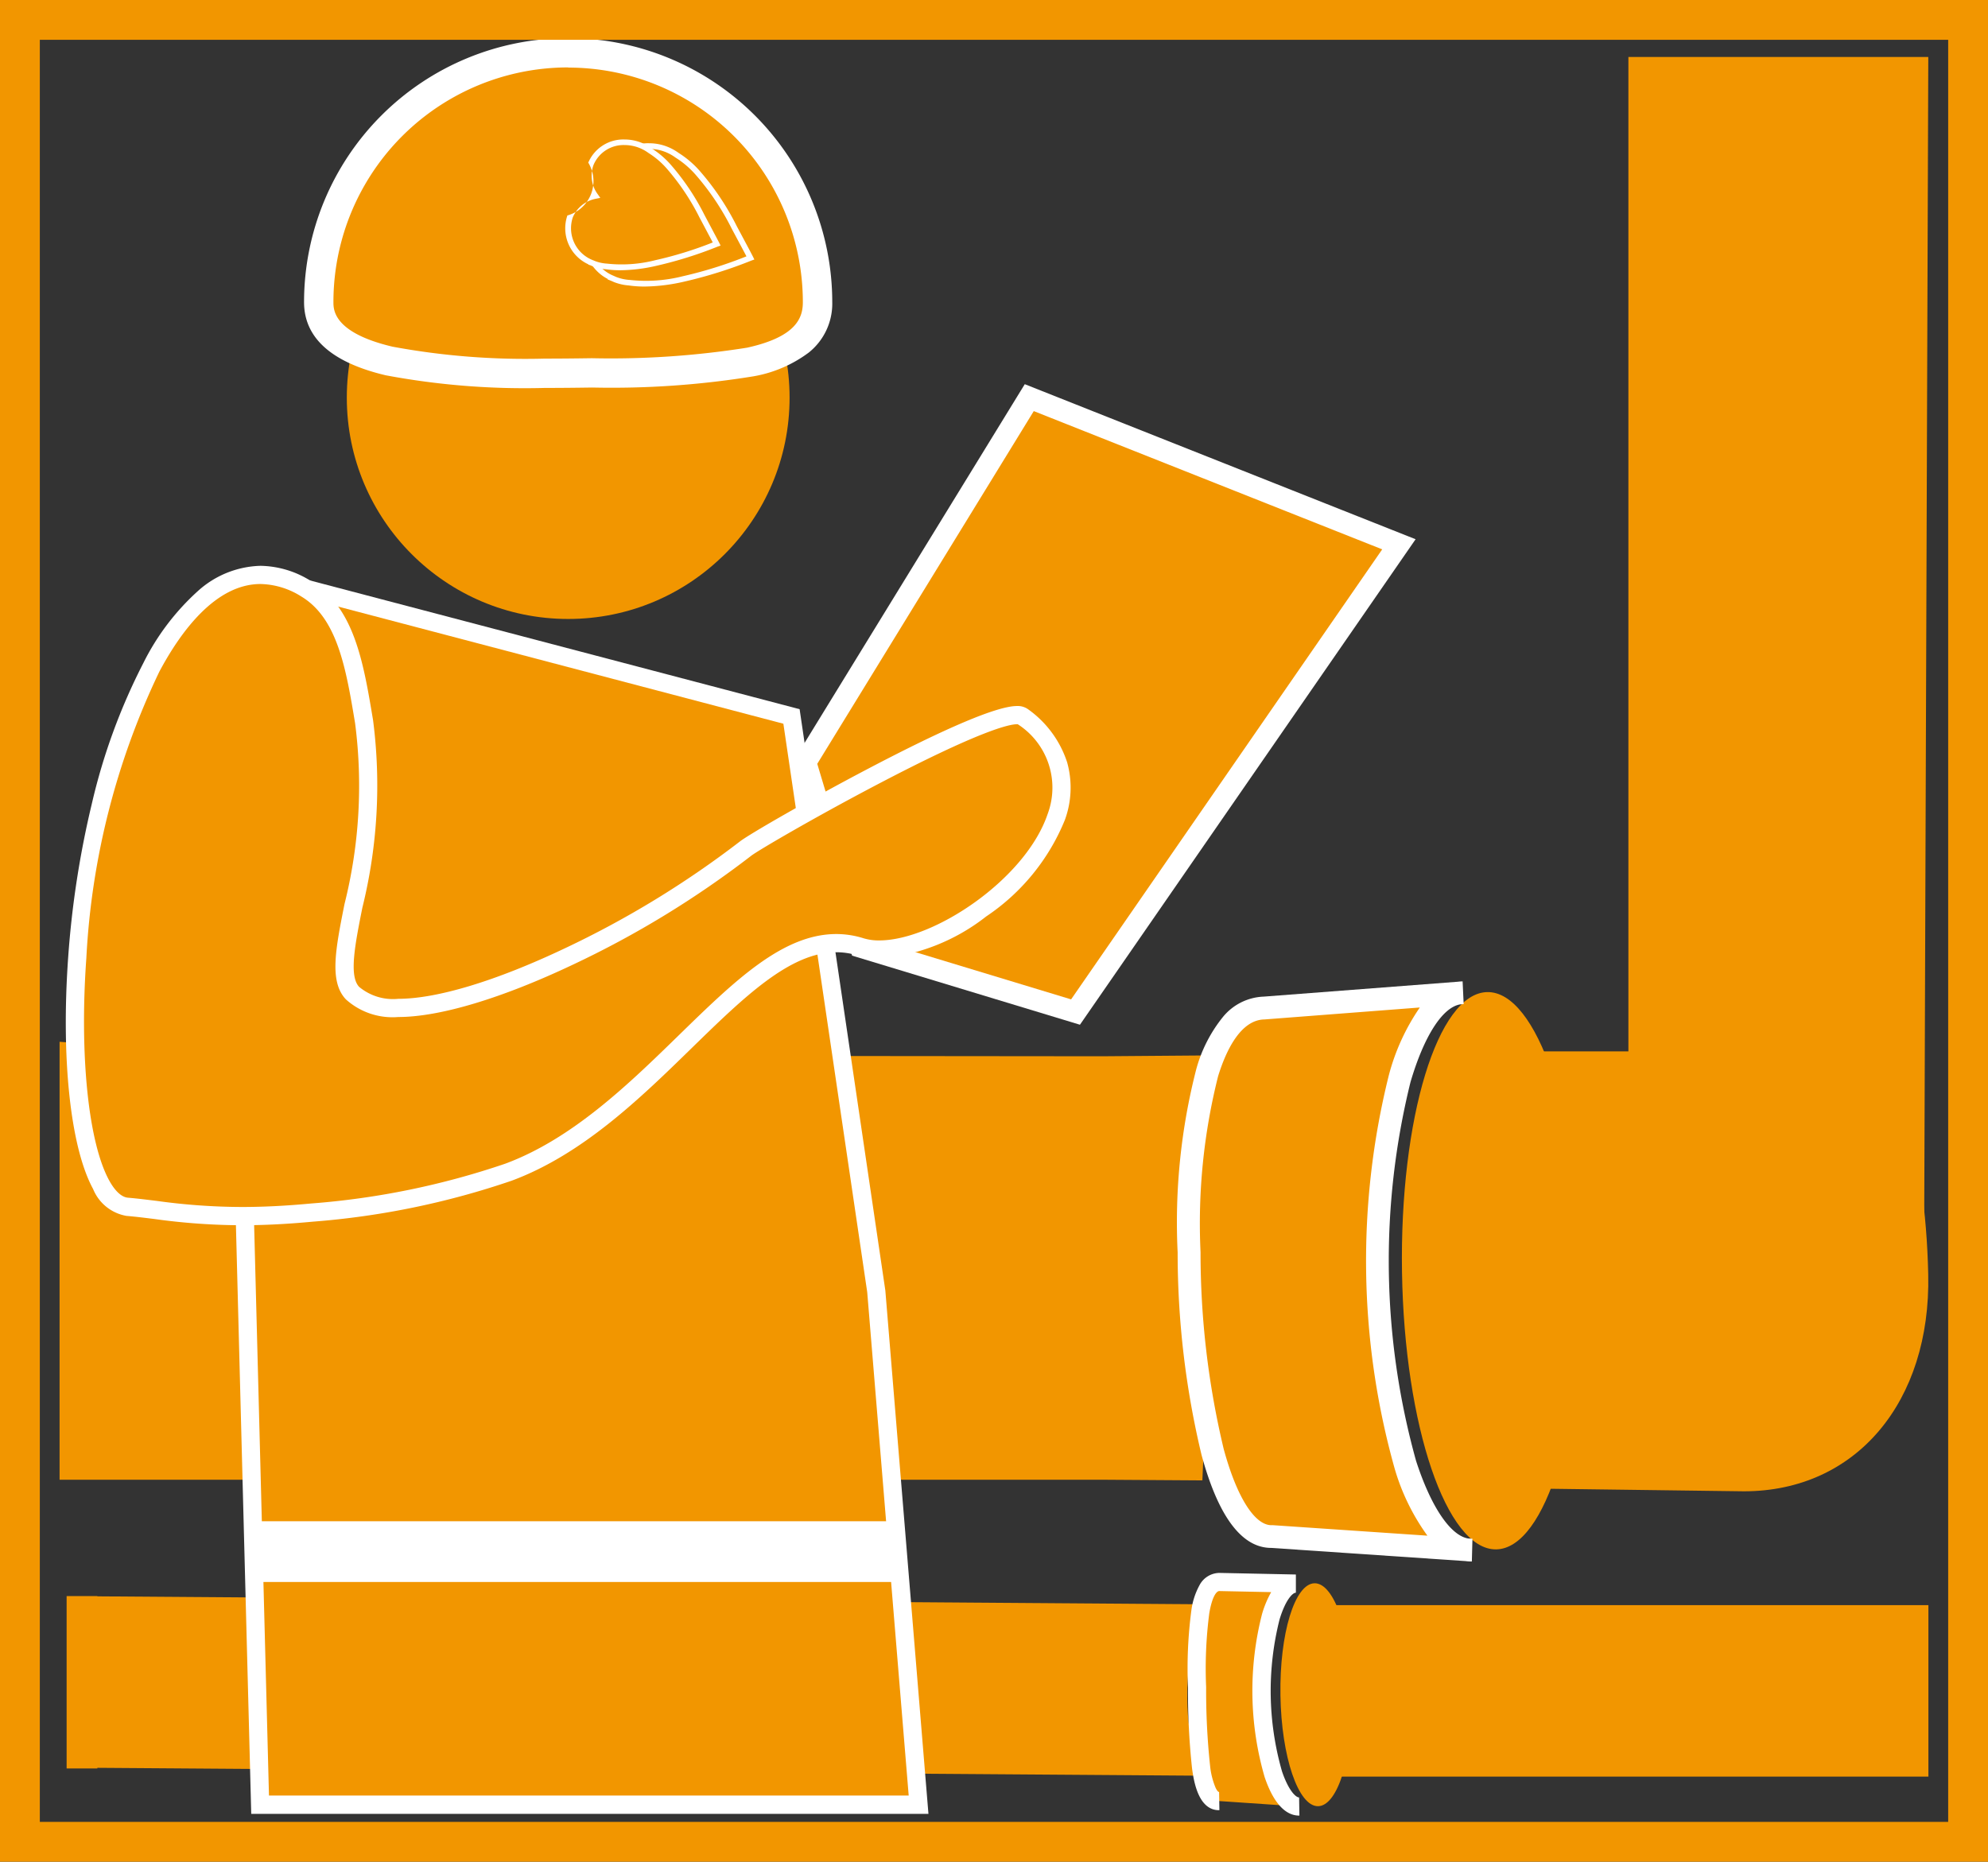 <svg xmlns="http://www.w3.org/2000/svg" width="99.845" height="93.52" viewBox="0 0 99.845 93.52"><rect x="0" y="0" width="99.845" height="93.52" fill="#333333" stroke="none"/><g transform="translate(-537.454 -909.404)"><path d="M597.085,994.272c.056-2.378.722-4.291,1.488-4.273l-56.228-.405v-.012H540.8v8.657h1.543v-.031l56.025.4C597.6,998.593,597.029,996.651,597.085,994.272Z" fill="#f29600"/><path d="M549.025,983.026c-.244-.006.226.154,0,0Z" fill="#f29600"/><path d="M592.808,962.464h0l-43.275-.042-9.087-.686v22h52.362l5.034.033.909-21.352Z" fill="#f29600"/><ellipse cx="10.769" cy="3.468" rx="10.769" ry="3.468" transform="translate(599.08 984.002) rotate(-88.647)" fill="#f29600"/><ellipse cx="4.508" cy="13.999" rx="4.508" ry="13.999" transform="translate(607.645 959.312) rotate(-0.913)" fill="#f29600"/><path d="M611.366,987.271c-2.489.04-4.607-6.2-4.731-13.926s1.795-14.029,4.285-14.069l-9.975.765c-2.489.04-3.9,4.538-3.775,12.269s1.663,14.319,4.153,14.279Z" fill="#f29600"/><path d="M611.342,987.843a2.071,2.071,0,0,1-.285-.02l-9.751-.662H601.3c-1.48,0-2.658-1.572-3.5-4.671a43.542,43.542,0,0,1-1.2-10.17,30.917,30.917,0,0,1,.933-9.2,7.18,7.18,0,0,1,1.326-2.611,2.773,2.773,0,0,1,2.06-1.041l9.764-.749a2.064,2.064,0,0,1,.229-.017l.053,1.141-.16.012c-.9.138-1.835,1.6-2.513,3.915a37.5,37.5,0,0,0,.282,19.017c.74,2.287,1.714,3.74,2.61,3.9l.222.015-.03,1.142Zm-10-1.825.024,0,7.778.528a10.939,10.939,0,0,1-1.655-3.405,38.612,38.612,0,0,1-.291-19.69,10.839,10.839,0,0,1,1.565-3.437l-7.8.6c-1.2.019-1.932,1.559-2.33,2.848a30.286,30.286,0,0,0-.883,8.841,42.4,42.4,0,0,0,1.163,9.889c.651,2.4,1.547,3.828,2.4,3.828Z" fill="#fff"/><circle cx="11.119" cy="11.119" r="11.119" transform="translate(554.872 918.259)" fill="#f29600"/><path d="M550.122,985.82h32.7l.138,3.052H550.1Z" fill="#fff"/><path d="M578.517,924.582c0,3.367-5.233,3.461-11.325,3.55-6.424.094-13.726,0-13.726-3.55a12.526,12.526,0,1,1,25.051,0Z" fill="#f29600"/><path d="M564.825,928.891a37.817,37.817,0,0,1-8-.635c-2.721-.644-4.1-1.88-4.1-3.673a13.264,13.264,0,1,1,26.528,0,3.143,3.143,0,0,1-1.181,2.532,6.488,6.488,0,0,1-2.777,1.193,44.412,44.412,0,0,1-8.095.563C566.25,928.885,565.517,928.891,564.825,928.891Zm1.167-16.1A11.787,11.787,0,0,0,554.2,924.582c0,.379,0,1.534,2.964,2.236a36.569,36.569,0,0,0,7.656.6c.684,0,1.411-.006,2.356-.02a43.612,43.612,0,0,0,7.8-.529c2.48-.546,2.8-1.507,2.8-2.283a11.787,11.787,0,0,0-11.786-11.787Z" fill="#fff"/><path d="M570.925,916.907a2.062,2.062,0,0,0-2.725,1.015,1.83,1.83,0,0,1-1.153,2.919,2.044,2.044,0,0,0,1.168,2.546h0l.02.008c.036.016.071.033.108.048a2.393,2.393,0,0,0,.7.159,7.617,7.617,0,0,0,2.721-.185,22.369,22.369,0,0,0,3.378-1.058c-.092-.186-.368-.7-.815-1.537a13.05,13.05,0,0,0-1.793-2.69,4.683,4.683,0,0,0-1.071-.928A2.434,2.434,0,0,0,570.925,916.907Z" fill="#f29600"/><path d="M570.058,916.6h0a2.488,2.488,0,0,1,.919.177,2.582,2.582,0,0,1,.565.312,4.829,4.829,0,0,1,1.1.952,13.129,13.129,0,0,1,1.812,2.717l.365.684c.233.437.387.726.452.856l.07.142-.149.053a22.489,22.489,0,0,1-3.395,1.063,9.177,9.177,0,0,1-1.972.242,5.521,5.521,0,0,1-.794-.055,2.535,2.535,0,0,1-.737-.168l-.079-.035-.05-.022-.2-.082.017-.016a2.164,2.164,0,0,1-1.058-2.632,1.954,1.954,0,0,0,1.153-2.919A2.091,2.091,0,0,1,570.058,916.6Zm4.886,5.682c-.081-.155-.208-.393-.376-.708l-.365-.685a12.87,12.87,0,0,0-1.774-2.663,4.556,4.556,0,0,0-1.039-.9l-.009-.006a2.3,2.3,0,0,0-.507-.281,2.209,2.209,0,0,0-.815-.157,1.812,1.812,0,0,0-1.727,1.094,1.736,1.736,0,0,0,.234,1.654l.123.175-.209.043a1.756,1.756,0,0,0-1.3,1.047,1.907,1.907,0,0,0,1.1,2.367l.055.025.066.029a2.252,2.252,0,0,0,.659.149h.01a7.518,7.518,0,0,0,2.67-.183A21.262,21.262,0,0,0,574.944,922.281Z" fill="#fff"/><path d="M569.616,916.7a1.874,1.874,0,0,0-2.477.922,1.664,1.664,0,0,1-1.049,2.654,1.857,1.857,0,0,0,1.062,2.314v0l.018.006c.032.015.064.031.1.044a2.144,2.144,0,0,0,.637.145,6.915,6.915,0,0,0,2.474-.169,20.109,20.109,0,0,0,3.071-.961c-.085-.169-.335-.634-.741-1.4a11.952,11.952,0,0,0-1.63-2.445,4.241,4.241,0,0,0-.974-.843A2.188,2.188,0,0,0,569.616,916.7Z" fill="#f29600"/><path d="M568.827,916.411h0a2.276,2.276,0,0,1,.84.162,2.333,2.333,0,0,1,.516.285,4.387,4.387,0,0,1,1,.867,12.033,12.033,0,0,1,1.649,2.472l.332.624c.211.4.351.659.41.777l.071.142-.15.053a20.233,20.233,0,0,1-3.088.966,8.352,8.352,0,0,1-1.8.221,5.026,5.026,0,0,1-.722-.05,2.287,2.287,0,0,1-.674-.154c-.03-.012-.059-.025-.087-.038l-.022-.009-.1-.032v-.016a1.989,1.989,0,0,1-1.052-2.453,1.789,1.789,0,0,0,1.049-2.654A1.912,1.912,0,0,1,568.827,916.411Zm4.424,5.171c-.074-.141-.187-.352-.334-.63l-.332-.624a11.774,11.774,0,0,0-1.611-2.418,4.111,4.111,0,0,0-.942-.816l-.01-.007a2.052,2.052,0,0,0-.458-.254,2,2,0,0,0-.737-.142,1.634,1.634,0,0,0-1.558.985,1.563,1.563,0,0,0,.211,1.492l.123.175-.209.043a1.564,1.564,0,0,0-1.174.944,1.719,1.719,0,0,0,.99,2.135l.039.018.01,0,.029.014.029.012a2.012,2.012,0,0,0,.6.136h.01a6.816,6.816,0,0,0,2.423-.167A19.019,19.019,0,0,0,573.251,921.583Z" fill="#fff"/><path d="M610.885,984.132l14.153.185c5.658,0,9.394-4.519,9.259-10.886s-1.725-11.261-3.555-11.212H610.885v-.229h0v23.057m0-12.19c.01.19.013.381.009.574,0,.076-.005.151-.009.226Z" fill="#f29600"/><ellipse cx="4.308" cy="1.387" rx="4.308" ry="1.387" transform="translate(597.79 998.842) rotate(-88.647)" fill="#f29600"/><ellipse cx="1.803" cy="5.6" rx="1.803" ry="5.6" transform="translate(601.673 988.966) rotate(-0.913)" fill="#f29600"/><path d="M602.7,1000.15c-1,.016-1.843-2.478-1.892-5.571s.718-5.612,1.714-5.627l-3.839-.08c-1,.016-1.162,2.2-1.113,5.293s.117,5.728,1.113,5.712" fill="#f29600"/><path d="M602.694,1000.607c-.492,0-1.184-.339-1.724-1.93a15.556,15.556,0,0,1-.13-8.2,5.1,5.1,0,0,1,.458-1.095l-2.609-.054c-.152.009-.362.305-.5,1.113a21.571,21.571,0,0,0-.158,3.716,35.449,35.449,0,0,0,.2,3.965,3.811,3.811,0,0,0,.28,1.1c.017.033.1.2.171.2h0l.015.914c-1.076.019-1.29-1.509-1.372-2.084a35.989,35.989,0,0,1-.206-4.078,22.331,22.331,0,0,1,.171-3.884,3.612,3.612,0,0,1,.407-1.254,1.146,1.146,0,0,1,.985-.619h.017l3.839.08,0,.914c-.166,0-.521.36-.818,1.336a14.669,14.669,0,0,0,.121,7.639c.327.962.692,1.31.859,1.31h0l.015.914Z" fill="#fff"/><path d="M634.306,998.65v-8.613h-30.74c-.766-.018-1.432,1.9-1.489,4.274s.52,4.321,1.286,4.339h8.517m0-4.255c0-.028,0-.056,0-.084,0-.072,0-.144,0-.215Z" fill="#f29600"/><path d="M577.9,947.7l11.243-18.319,18.566,7.367-16.242,23.5-10.783-3.271Z" fill="#f29600"/><path d="M591.693,960.88l-11.443-3.471-2.938-9.789,11.61-18.917,19.629,7.789Zm-10.567-4.345,10.123,3.071L606.874,937l-17.5-6.945L578.5,947.774Z" fill="#fff"/><path d="M552.838,938.986l24.368,6.408,4.257,28.87,2.125,25.8H550.518l-.824-31.694Z" fill="#f29600"/><path d="M552.44,938.409l25.174,6.62.044.3,4.261,28.9,2.165,26.291H550.072l-.837-32.17,0-.03Zm24.358,7.35-23.562-6.2-3.085,28.821.812,31.219h32.129l-2.083-25.287Z" fill="#fff"/><path d="M545.054,942.927c2.273-4.265,5.009-5.626,7.784-3.941,1.952,1.185,2.413,3.737,2.9,6.672,1.106,6.637-2.06,12.078-.58,13.635,2.6,2.73,13.891-2.619,19.727-7.253.789-.627,12.853-7.467,13.924-6.646,6.268,4.8-4.177,12.821-8.122,11.578-5.411-1.7-9.967,8.446-17.7,11.314a40.913,40.913,0,0,1-9.863,2.03,37.34,37.34,0,0,1-9.284-.29C540.353,969.735,539.941,952.52,545.054,942.927Z" fill="#f29600"/><path d="M550.539,937.827a4.872,4.872,0,0,1,2.537.768c2.172,1.319,2.63,4.072,3.115,6.988a25.571,25.571,0,0,1-.538,9.419c-.366,1.84-.682,3.429-.161,3.976a2.654,2.654,0,0,0,1.965.6c1.947,0,4.922-.9,8.377-2.542a48.144,48.144,0,0,0,8.769-5.353c.447-.356,3.54-2.134,6.378-3.625,4.024-2.115,6.564-3.188,7.548-3.188h0a.889.889,0,0,1,.56.163,5.273,5.273,0,0,1,1.961,2.666,4.722,4.722,0,0,1-.114,2.894,10.672,10.672,0,0,1-3.952,4.848,10.062,10.062,0,0,1-5.373,2.118,3.532,3.532,0,0,1-1.06-.15,3.637,3.637,0,0,0-1.094-.171c-2.325,0-4.619,2.236-7.275,4.826-2.561,2.5-5.464,5.327-9.031,6.651a40.388,40.388,0,0,1-9.979,2.057c-1.284.121-2.453.18-3.574.18a32.436,32.436,0,0,1-4.39-.313c-.491-.061-.954-.119-1.4-.156a2.216,2.216,0,0,1-1.679-1.353c-1.138-2.088-1.616-6.558-1.249-11.666a47.276,47.276,0,0,1,1.186-7.685,30.418,30.418,0,0,1,2.586-7.065,12.172,12.172,0,0,1,2.73-3.61A4.871,4.871,0,0,1,550.539,937.827Zm6.917,22.665a3.493,3.493,0,0,1-2.628-.884c-.847-.891-.522-2.524-.073-4.785a24.447,24.447,0,0,0,.533-9.09c-.449-2.7-.874-5.255-2.687-6.356a3.976,3.976,0,0,0-2.062-.636c-2.261,0-4.011,2.393-5.081,4.4a37.73,37.73,0,0,0-3.667,14.386c-.35,4.869.1,9.25,1.14,11.163.208.382.543.845.952.879.466.039.939.1,1.439.16a31.654,31.654,0,0,0,4.276.306c1.092,0,2.233-.058,3.488-.176a39.451,39.451,0,0,0,9.747-2c3.386-1.257,6.215-4.015,8.711-6.449,2.8-2.729,5.216-5.086,7.913-5.086a4.549,4.549,0,0,1,1.368.213,2.624,2.624,0,0,0,.785.108c2.754,0,7.351-3.077,8.459-6.346a3.783,3.783,0,0,0-1.5-4.514l-.04,0c-.378,0-1.829.3-7.122,3.083-3.054,1.605-5.91,3.274-6.235,3.532a48.388,48.388,0,0,1-8.946,5.463C562.65,959.557,559.536,960.492,557.456,960.492Z" fill="#fff"/><path d="M634.3,912.267H619.238v51.425c-.045,1.914,4.738,1.172,10.684,1.313,1.559.036,2.813,10.839,4.156,10.678" fill="#f29600"/><path d="M550.122,985.82h32.7l.138,3.052H550.1Z" fill="#fff"/><path d="M-1-1H98.845V92.52H-1ZM96.845,1H1V90.52H96.845Z" transform="translate(538.454 910.404)" fill="#f29600"/></g></svg>